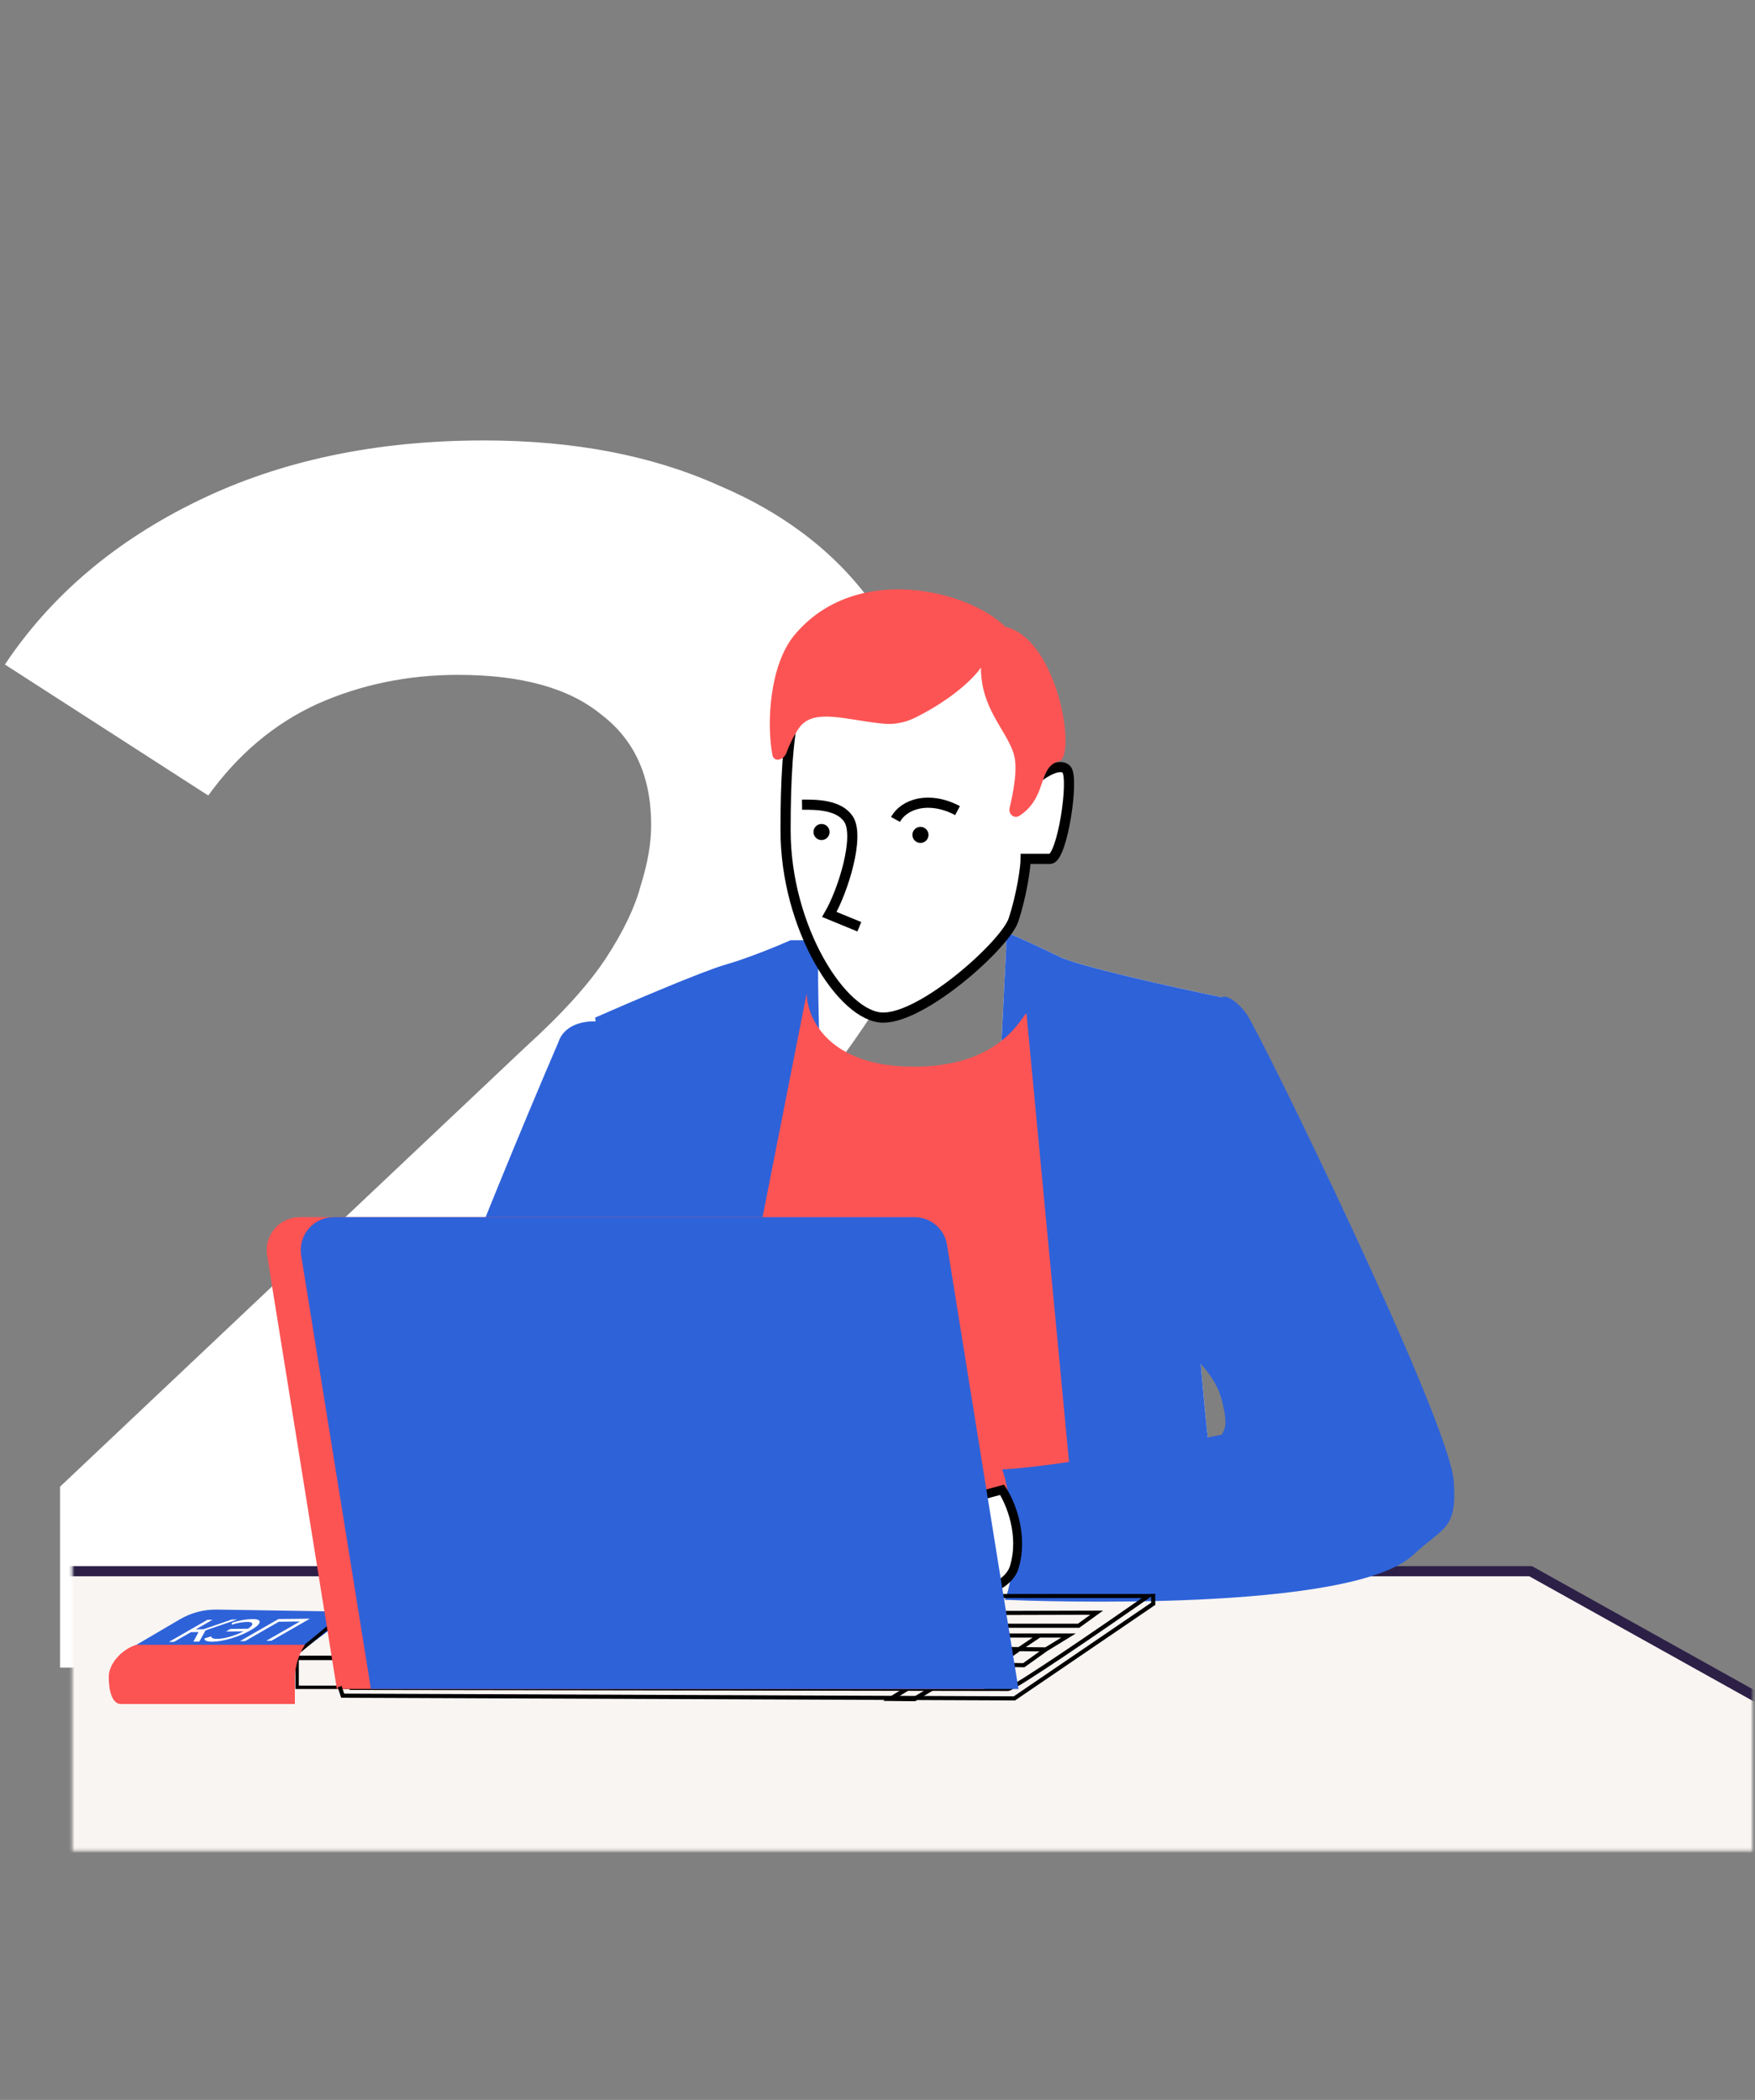 <?xml version="1.0" encoding="UTF-8"?> <svg xmlns="http://www.w3.org/2000/svg" width="601" height="719" viewBox="0 0 601 719" fill="none"><rect x="0" y="0" width="601" height="719" fill="#808080" stroke="none"/> <path d="M20.567 571V509.034L179.908 358.545C192.498 347.135 201.744 336.906 207.645 327.857C213.547 318.808 217.481 310.546 219.448 303.07C221.809 295.595 222.989 288.71 222.989 282.415C222.989 265.891 217.284 253.301 205.875 244.645C194.859 235.596 178.531 231.072 156.892 231.072C139.581 231.072 123.45 234.416 108.499 241.104C93.942 247.793 81.549 258.219 71.32 272.382L1.682 227.531C17.419 203.925 39.451 185.236 67.779 171.466C96.106 157.696 128.761 150.811 165.744 150.811C196.432 150.811 223.186 155.925 246.005 166.155C269.218 175.991 287.119 189.958 299.709 208.056C312.693 226.154 319.184 247.793 319.184 272.973C319.184 286.349 317.414 299.726 313.873 313.103C310.725 326.086 304.037 339.857 293.808 354.414C283.972 368.971 269.415 385.298 250.136 403.396L117.942 527.919L99.647 493.1H332.758V571H20.567Z" fill="white"></path> <mask id="mask0_364_4970" style="mask-type:alpha" maskUnits="userSpaceOnUse" x="24" y="189" width="577" height="445"> <rect width="575.399" height="444.55" transform="matrix(-1 0 0 1 600.153 189.184)" fill="#C4C4C4"></rect> </mask> <g mask="url(#mask0_364_4970)"> <path d="M338.978 439.023C340.093 414.494 343.159 352.612 344.553 324.737V319.162C347.805 320.556 355.982 324.18 362.672 327.525C369.361 330.869 402.625 338.21 418.421 341.462C417.027 347.966 413.403 369.615 410.058 404.18C406.714 438.745 414.24 502.206 418.421 529.616L348.734 533.797C345.018 512.427 337.863 463.553 338.978 439.023Z" fill="white"></path> <path d="M281.835 450.173C283.229 423.692 279.047 327.525 280.441 327.525L276.26 321.95H270.685C266.504 323.808 256.19 328.082 248.385 330.312C240.58 332.542 215.4 343.32 203.786 348.431C209.825 386.526 220.232 466.062 213.542 479.442C206.852 492.821 199.605 522.183 196.817 535.191L270.685 533.797C273.937 514.75 280.72 471.358 281.835 450.173Z" fill="white"></path> <g style="mix-blend-mode:multiply"> <path d="M338.978 439.023C340.093 414.494 343.159 352.612 344.553 324.737V319.162C347.805 320.556 355.982 324.18 362.672 327.525C369.361 330.869 402.625 338.21 418.421 341.462C417.027 347.966 413.403 369.615 410.058 404.18C406.714 438.745 414.24 502.206 418.421 529.616L348.734 533.797C345.018 512.427 337.863 463.553 338.978 439.023Z" fill="#2E62D9"></path> <path d="M281.835 450.173C283.229 423.692 279.047 327.525 280.441 327.525L276.26 321.95H270.685C266.504 323.808 256.19 328.082 248.385 330.312C240.58 332.542 215.4 343.32 203.786 348.431C209.825 386.526 215.194 464.574 213.542 479.442C210.754 504.529 199.605 527.758 196.817 540.766L270.685 539.372C273.937 520.324 280.72 471.358 281.835 450.173Z" fill="#2E62D9"></path> </g> <path d="M233.054 655.054C258.319 636.807 265.11 567.248 266.504 561.673L196.817 557.492L164.761 666.203C182.88 668.526 207.967 673.172 233.054 655.054Z" fill="#2E62D9"></path> <path d="M383.579 653.66C348.735 632.754 347.342 558.887 345.948 556.099C367.783 550.06 420.095 541.604 421.21 556.099C422.325 570.594 435.612 631.825 446.297 660.629C437.005 665.275 411.454 670.385 383.579 653.66Z" fill="#2E62D9"></path> <path d="M297.167 595.122C333.961 598.467 363.602 580.72 373.822 571.429C320.86 566.318 218.281 557.77 231.661 564.46C248.386 572.822 251.174 590.941 297.167 595.122Z" fill="#FC5454"></path> <path fill-rule="evenodd" clip-rule="evenodd" d="M20.296 537.978L20.293 537.979H9.493V541.906L-133.014 593.727V618.815H-49.39H9.493V648.932H526.688L584.846 925.436H602.877L556.374 648.932H588.644L651.746 992.336H669.777L617.001 648.932H661.414V614.498L524.168 537.979H448.173V537.978H20.296ZM-49.39 618.815L-78.397 620.208L-135.801 992.336H-117.77L-49.39 618.815Z" fill="#F9F5F2"></path> <path d="M20.293 537.979L20.89 539.615L20.601 539.72H20.293V537.979ZM20.296 537.978L19.7 536.343L19.989 536.237H20.296V537.978ZM9.493 537.979H7.753V536.238H9.493V537.979ZM9.493 541.906H11.234V543.126L10.088 543.542L9.493 541.906ZM-133.014 593.727H-134.755V592.508L-133.609 592.091L-133.014 593.727ZM-133.014 618.815V620.555H-134.755V618.815H-133.014ZM9.493 618.815V617.074H11.234V618.815H9.493ZM9.493 648.932V650.673H7.753V648.932H9.493ZM526.688 648.932V647.191H528.101L528.392 648.574L526.688 648.932ZM584.846 925.436V927.177H583.433L583.142 925.795L584.846 925.436ZM602.877 925.436L604.594 925.148L604.935 927.177H602.877V925.436ZM556.374 648.932L554.658 649.221L554.316 647.191H556.374V648.932ZM588.644 648.932V647.191H590.094L590.356 648.617L588.644 648.932ZM651.746 992.336V994.076H650.296L650.034 992.65L651.746 992.336ZM669.777 992.336L671.498 992.071L671.806 994.076H669.777V992.336ZM617.001 648.932L615.281 649.196L614.973 647.191H617.001V648.932ZM661.414 648.932H663.155V650.673H661.414V648.932ZM661.414 614.498L662.262 612.978L663.155 613.476V614.498H661.414ZM524.168 537.979V536.238H524.62L525.015 536.459L524.168 537.979ZM448.173 537.979V539.72H446.432V537.979H448.173ZM448.173 537.978V536.237H449.914V537.978H448.173ZM-78.397 620.208L-80.117 619.943L-79.9 618.538L-78.481 618.47L-78.397 620.208ZM-135.801 992.336V994.076H-137.831L-137.522 992.07L-135.801 992.336ZM-117.77 992.336L-116.058 992.649L-116.319 994.076H-117.77V992.336ZM19.697 536.344L19.7 536.343L20.893 539.613L20.89 539.615L19.697 536.344ZM9.493 536.238H20.293V539.72H9.493V536.238ZM7.753 541.906V537.979H11.234V541.906H7.753ZM-133.609 592.091L8.899 540.27L10.088 543.542L-132.42 595.363L-133.609 592.091ZM-134.755 618.815V593.727H-131.274V618.815H-134.755ZM-49.39 620.555H-133.014V617.074H-49.39V620.555ZM9.493 620.555H-49.39V617.074H9.493V620.555ZM7.753 648.932V618.815H11.234V648.932H7.753ZM526.688 650.673H9.493V647.191H526.688V650.673ZM583.142 925.795L524.985 649.29L528.392 648.574L586.549 925.078L583.142 925.795ZM602.877 927.177H584.846V923.695H602.877V927.177ZM558.091 648.643L604.594 925.148L601.161 925.725L554.658 649.221L558.091 648.643ZM588.644 650.673H556.374V647.191H588.644V650.673ZM590.356 648.617L653.458 992.021L650.034 992.65L586.932 649.246L590.356 648.617ZM651.746 990.595H669.777V994.076H651.746V990.595ZM668.057 992.6L615.281 649.196L618.722 648.667L671.498 992.071L668.057 992.6ZM661.414 650.673H617.001V647.191H661.414V650.673ZM663.155 614.498V648.932H659.674V614.498H663.155ZM525.015 536.459L662.262 612.978L660.567 616.019L523.32 539.5L525.015 536.459ZM448.173 536.238H524.168V539.72H448.173V536.238ZM449.914 537.978V537.979H446.432V537.978H449.914ZM20.296 536.237H448.173V539.719H20.296V536.237ZM-78.481 618.47L-49.473 617.076L-49.306 620.553L-78.313 621.947L-78.481 618.47ZM-137.522 992.07L-80.117 619.943L-76.677 620.474L-134.081 992.601L-137.522 992.07ZM-117.77 994.076H-135.801V990.595H-117.77V994.076ZM-47.678 619.128L-116.058 992.649L-119.482 992.022L-51.102 618.501L-47.678 619.128Z" fill="#2D2047"></path> <path d="M315.828 575.031L324.196 575.093L313.205 581.734L305.068 581.652L315.828 575.031Z" fill="#F9F5F2" stroke="black" stroke-width="1.523"></path> <path d="M347.066 314.981C349.853 306.619 351.247 296.863 351.247 294.075H359.609C363.791 294.075 367.972 266.201 365.184 263.414C362.954 261.184 357.751 264.343 355.428 266.201C354.964 257.374 352.641 237.211 347.066 227.176C340.097 214.633 302.466 217.42 287.135 221.601C271.804 225.782 269.017 250.87 269.017 284.319C269.017 317.769 288.529 348.431 302.466 348.431C316.404 348.431 344.278 323.344 347.066 314.981Z" fill="white" stroke="black" stroke-width="3.478"></path> <path d="M313.509 245.676C325.983 239.44 333.453 232.264 335.916 228.569C335.916 242.507 344.279 249.475 347.066 257.838C348.699 262.736 347.092 270.922 345.75 276.596C345.243 278.738 347.271 280.501 349.118 279.304C358.775 273.045 355.285 262.569 362.672 260.626C368.7 259.041 362.397 218.813 344.279 214.632C331.735 202.089 292.985 192.333 272.079 217.421C263.599 227.596 262.447 247.414 264.503 258.465C264.998 261.127 268.362 260.329 269.292 257.786C270.268 255.116 271.674 252.175 273.473 249.476C278.346 242.167 289.607 246.571 302.604 247.796C306.362 248.15 310.133 247.364 313.509 245.676Z" fill="#FC5454"></path> <g style="mix-blend-mode:multiply"> <path d="M309.71 365.156C343.16 366.549 350.128 347.037 351.522 347.037L369.641 537.979H237.236L276.26 340.068C276.26 347.966 282.95 364.041 309.71 365.156Z" fill="#FC5454"></path> </g> <path d="M191.243 521.254C201.278 507.874 214.937 483.158 219.118 462.717L205.181 349.824C201.464 349.36 193.473 350.103 191.243 356.793C166.876 413.457 119.726 529.598 126.059 540.858C132.392 552.117 196.722 553.172 228.096 552.293L241.29 517.987L191.243 521.254Z" fill="#2E62D9"></path> <path d="M426.784 347.037C423.439 342.577 419.816 340.533 418.422 341.462L405.878 360.975L404.485 461.324C408.201 463.647 416.192 470.523 418.422 479.442C420.652 488.362 419.351 489.161 418.422 491.233C403.122 494.278 361.844 502.267 343.16 503.136C344.554 505.923 347.341 521.254 347.341 526.829C347.341 535.12 345.461 545.772 344.017 547.773C343.455 547.749 343.16 547.735 343.16 547.735C343.409 548.233 343.703 548.208 344.017 547.773C354.736 548.225 462.739 552.268 483.927 532.404C494.272 522.706 498.979 524.042 497.864 507.317C496.47 486.411 430.965 352.612 426.784 347.037Z" fill="#2E62D9"></path> <path d="M292.985 522.649C300.79 521.534 329.687 513.822 343.16 510.105C345.947 514.287 350.686 525.437 347.341 536.586C343.16 550.524 301.347 550.524 295.773 550.524C290.198 550.524 234.448 553.311 233.055 547.736C231.661 542.161 283.229 524.043 292.985 522.649Z" fill="white" stroke="black" stroke-width="3.047"></path> <path d="M274.659 275.524C279.914 275.459 287.219 275.651 290.489 280.322C294.576 286.161 288.779 304.858 284.014 313.105L294.277 317.32" stroke="black" stroke-width="3.481"></path> </g> <path d="M61.581 554.465C65.435 552.204 69.837 551.046 74.305 551.117L121.182 551.869L100.268 567.524L40.937 566.578L61.581 554.465Z" fill="#2E62D9"></path> <rect x="101.74" y="567.84" width="29.867" height="9.892" stroke="black" stroke-width="1.16"></rect> <path d="M101.616 566.129L116.184 554.08H148.06L131.743 567.483H101.616V566.129Z" stroke="black" stroke-width="1.16"></path> <path d="M319.53 560.007H365.91L358.177 564.752M358.177 564.752L315.741 564.319M358.177 564.752L350.599 570.165L313.901 569.515M356.12 559.881L349.192 564.536L341.073 570.273M345.078 560.097L330.247 569.84M345.205 578.287C347.184 578.287 378.066 557.087 393.26 546.486H192.209L119.774 577.934L345.205 578.287ZM375.554 552.187L369.374 556.651H322.994L331.871 552.303L375.554 552.187Z" stroke="black" stroke-width="1.409"></path> <path d="M312.655 426.246C311.776 420.78 307.059 416.762 301.523 416.762H102.61C95.669 416.762 90.376 422.974 91.478 429.827L115.364 578.314H337.117L312.655 426.246Z" fill="#FC5353"></path> <g style="mix-blend-mode:multiply"> <path d="M324.314 426.246C323.435 420.78 318.718 416.762 313.182 416.762H114.269C107.328 416.762 102.035 422.974 103.138 429.827L127.024 578.314H348.776L324.314 426.246Z" fill="#2E62D9"></path> </g> <path d="M394.894 545.732L394.918 549.137L347.394 581.522L117.351 580.598L116.312 577.482" stroke="black" stroke-width="1.409"></path> <g style="mix-blend-mode:multiply"> <path d="M37.245 574.23C37.245 568.154 44.403 563.172 47.425 563.172H104.43V563.172C102.173 566.667 100.972 570.74 100.972 574.901V583.453H41.413C38.39 583.453 37.245 578.885 37.245 574.23Z" fill="#FC5353"></path> </g> <ellipse cx="281.331" cy="284.883" rx="2.756" ry="2.756" fill="black"></ellipse> <ellipse cx="315.21" cy="285.867" rx="2.756" ry="2.756" fill="black"></ellipse> <path d="M306.659 280.57C309.576 275.293 318.079 272.376 327.906 277.552" stroke="black" stroke-width="3.481"></path> <path d="M66.23 562.097L68.203 558.419L70.588 557.863L68.261 562.074L66.23 562.097ZM57.837 562.191L71.024 554.626L72.77 554.607L59.583 562.171L57.837 562.191ZM64.851 558.849L66.509 557.898L70.554 557.852L68.896 558.803L64.851 558.849ZM69.694 558.466L68.318 558.333L79.328 554.533L81.235 554.512L69.694 558.466Z" fill="white"></path> <path d="M77.353 558.634L78.898 557.748L85.58 557.673L84.035 558.559L77.353 558.634ZM86.36 554.369C87.263 554.359 87.925 554.447 88.346 554.633C88.78 554.812 88.968 555.075 88.911 555.421C88.879 555.761 88.609 556.163 88.101 556.628C87.606 557.092 86.868 557.606 85.888 558.168C84.909 558.73 83.85 559.247 82.713 559.718C81.588 560.19 80.433 560.606 79.247 560.965C78.086 561.317 76.956 561.595 75.856 561.798C74.769 561.994 73.775 562.097 72.872 562.107C71.874 562.118 71.129 562.027 70.637 561.835C70.157 561.643 69.971 561.355 70.079 560.973L72.389 560.279C72.348 560.583 72.504 560.804 72.859 560.942C73.226 561.079 73.765 561.143 74.478 561.135C75.132 561.128 75.863 561.049 76.672 560.899C77.482 560.748 78.309 560.545 79.152 560.288C80.02 560.024 80.874 559.714 81.716 559.359C82.569 558.996 83.36 558.606 84.089 558.188C84.817 557.77 85.376 557.386 85.766 557.035C86.168 556.678 86.381 556.375 86.405 556.128C86.453 555.873 86.324 555.677 86.016 555.539C85.709 555.401 85.229 555.336 84.576 555.343C83.863 555.351 83.072 555.431 82.203 555.582C81.346 555.732 80.398 555.966 79.359 556.281L79.423 555.613C80.672 555.217 81.887 554.914 83.071 554.703C84.266 554.492 85.362 554.381 86.36 554.369Z" fill="white"></path> <path d="M82.182 561.918L95.369 554.353L106.115 554.232L92.928 561.797L91.181 561.817L103.219 554.911L103.157 555.187L95.049 555.278L95.984 554.992L83.947 561.898L82.182 561.918Z" fill="white"></path> </svg> 